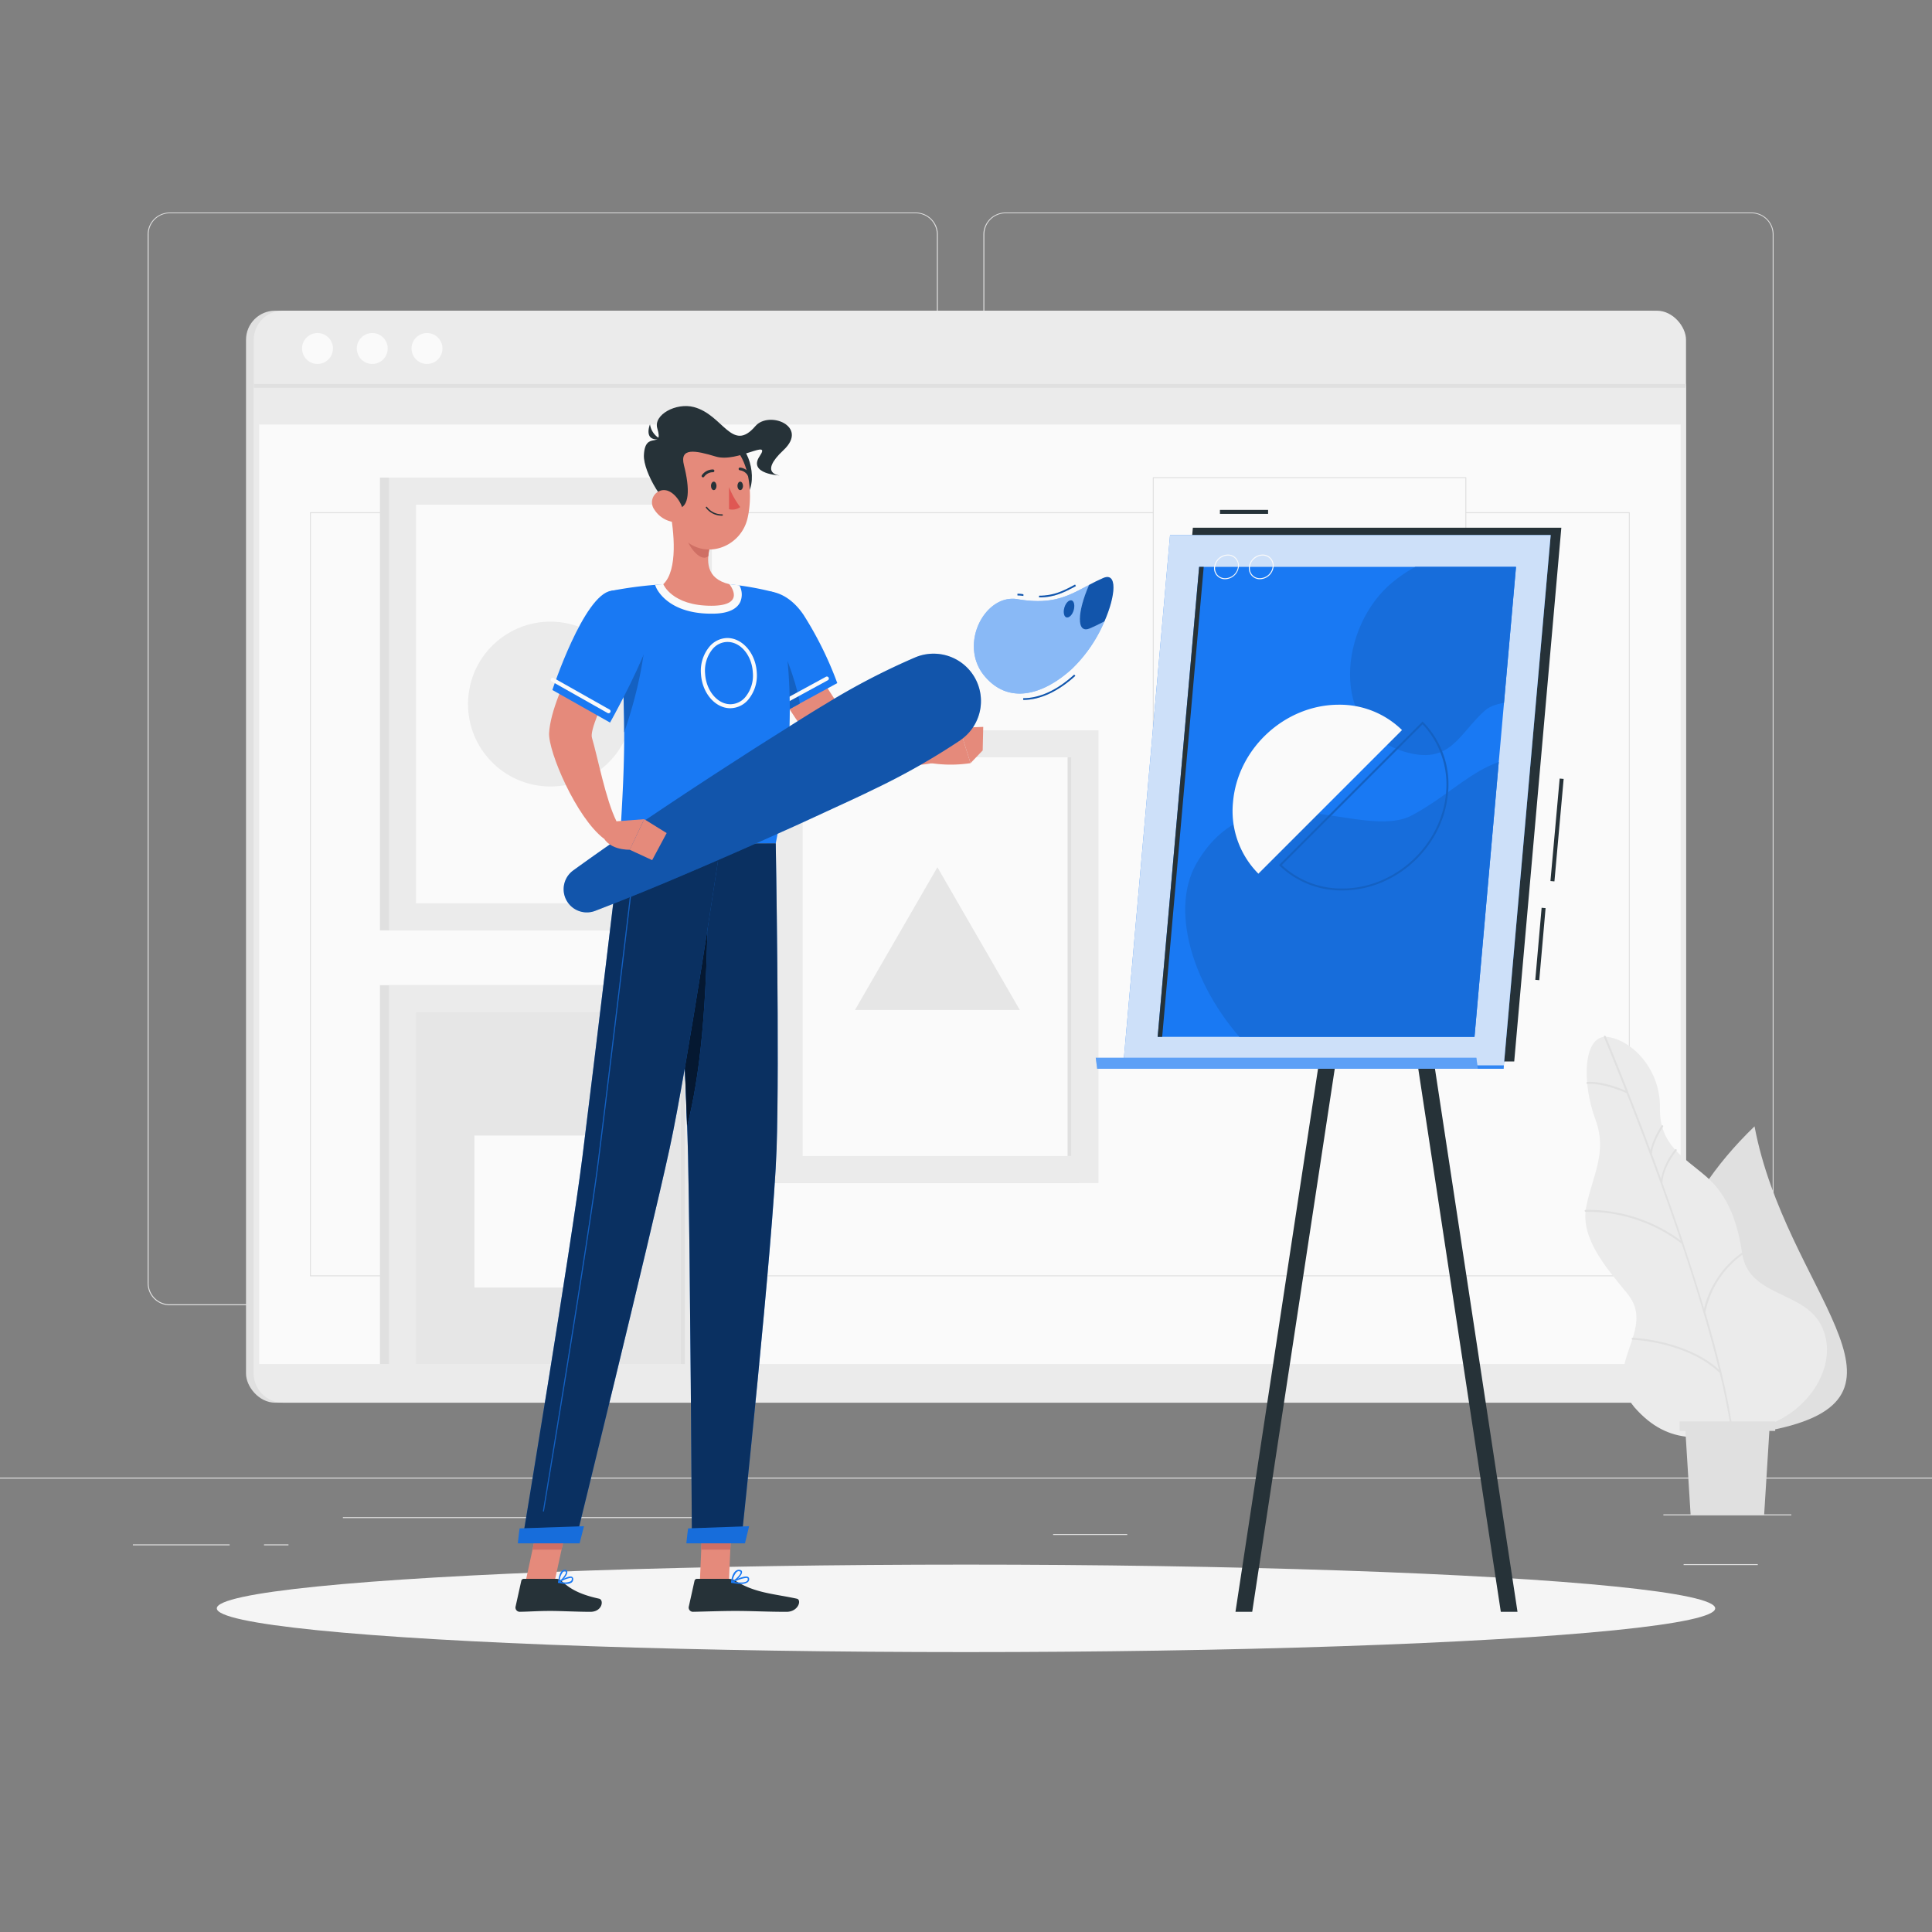 <svg xmlns="http://www.w3.org/2000/svg" xmlns:xlink="http://www.w3.org/1999/xlink" viewBox="0 0 500 500"><rect x="0" y="0" width="500" height="500" fill="#808080" stroke="none"/><defs><clipPath id="freepik--clip-path--inject-5"><polygon points="381.6 268.34 392.34 146.71 310.34 146.71 299.6 268.34 381.6 268.34" style="fill:none"></polygon></clipPath></defs><g id="freepik--background-complete--inject-5"><rect y="382.4" width="500" height="0.25" style="fill:#e0e0e0"></rect><rect x="430.48" y="391.92" width="33.12" height="0.25" style="fill:#e0e0e0"></rect><rect x="272.54" y="397" width="19.19" height="0.25" style="fill:#e0e0e0"></rect><rect x="435.72" y="404.79" width="19.19" height="0.25" style="fill:#e0e0e0"></rect><rect x="34.39" y="399.68" width="25.04" height="0.25" style="fill:#e0e0e0"></rect><rect x="68.33" y="399.68" width="6.33" height="0.25" style="fill:#e0e0e0"></rect><rect x="88.74" y="392.63" width="93.68" height="0.25" style="fill:#e0e0e0"></rect><path d="M237,337.8H43.91a5.71,5.71,0,0,1-5.7-5.71V60.66A5.71,5.71,0,0,1,43.91,55H237a5.71,5.71,0,0,1,5.71,5.71V332.09A5.71,5.71,0,0,1,237,337.8ZM43.91,55.2a5.46,5.46,0,0,0-5.45,5.46V332.09a5.46,5.46,0,0,0,5.45,5.46H237a5.47,5.47,0,0,0,5.46-5.46V60.66A5.47,5.47,0,0,0,237,55.2Z" style="fill:#e0e0e0"></path><path d="M453.31,337.8H260.21a5.72,5.72,0,0,1-5.71-5.71V60.66A5.72,5.72,0,0,1,260.21,55h193.1A5.71,5.71,0,0,1,459,60.66V332.09A5.71,5.71,0,0,1,453.31,337.8ZM260.21,55.2a5.47,5.47,0,0,0-5.46,5.46V332.09a5.47,5.47,0,0,0,5.46,5.46h193.1a5.47,5.47,0,0,0,5.46-5.46V60.66a5.47,5.47,0,0,0-5.46-5.46Z" style="fill:#e0e0e0"></path><rect x="63.67" y="80.41" width="370.67" height="282.6" rx="7.52" style="fill:#e0e0e0"></rect><rect x="65.67" y="80.41" width="370.67" height="282.6" rx="7.52" style="fill:#ebebeb"></rect><path d="M65.67,99.86V355.49A7.54,7.54,0,0,0,73.19,363H428.81a7.54,7.54,0,0,0,7.52-7.52V99.86Z" style="fill:#ebebeb"></path><rect x="67.06" y="109.86" width="367.89" height="243.15" style="fill:#fafafa"></rect><path d="M421.67,330.31H80.33a.12.12,0,0,1-.12-.13V132.68a.12.12,0,0,1,.12-.12H298.46a.12.12,0,0,1,.12.12.12.12,0,0,1-.12.13h-218V330.06H421.54V132.81H379.36a.12.12,0,0,1-.12-.13.12.12,0,0,1,.12-.12h42.31a.12.12,0,0,1,.12.12v197.5A.12.12,0,0,1,421.67,330.31Z" style="fill:#e0e0e0"></path><circle cx="82.17" cy="90.19" r="4" style="fill:#fafafa"></circle><circle cx="96.34" cy="90.19" r="4" style="fill:#fafafa"></circle><circle cx="110.51" cy="90.19" r="4" style="fill:#fafafa"></circle><rect x="65.67" y="99.36" width="370.67" height="1" style="fill:#e0e0e0"></rect><rect x="98.33" y="123.61" width="80.89" height="117.17" style="fill:#e0e0e0"></rect><path d="M379.36,240.91h-80.9a.12.12,0,0,1-.12-.13V123.61a.12.12,0,0,1,.12-.12h80.9a.12.12,0,0,1,.12.12V240.78A.13.13,0,0,1,379.36,240.91Zm-80.77-.25h80.64V123.74H298.59Z" style="fill:#e0e0e0"></path><rect x="100.67" y="123.61" width="83.56" height="117.17" style="fill:#ebebeb"></rect><rect x="90.86" y="147.42" width="103.17" height="69.56" transform="translate(324.64 39.75) rotate(90)" style="fill:#fafafa"></rect><rect x="125.14" y="181.7" width="103.17" height="1" transform="translate(358.92 5.47) rotate(90)" style="fill:#e0e0e0"></rect><circle cx="142.45" cy="182.2" r="21.33" transform="translate(-60.1 293.84) rotate(-80.84)" style="fill:#ebebeb"></circle><rect x="98.33" y="254.96" width="80.89" height="98.05" style="fill:#e0e0e0"></rect><rect x="100.67" y="254.96" width="83.56" height="98.05" style="fill:#ebebeb"></rect><rect x="96.92" y="272.71" width="91.05" height="69.56" transform="translate(449.93 165.04) rotate(90)" style="fill:#e6e6e6"></rect><rect x="131.2" y="306.98" width="91.05" height="1" transform="translate(484.21 130.76) rotate(90)" style="fill:#e0e0e0"></rect><rect x="122.79" y="293.88" width="39.32" height="39.32" style="fill:#fafafa"></rect><rect x="198.4" y="189" width="80.89" height="117.17" style="fill:#e0e0e0"></rect><rect x="200.73" y="189" width="83.56" height="117.17" style="fill:#ebebeb"></rect><rect x="190.93" y="212.81" width="103.17" height="69.56" transform="translate(490.1 5.07) rotate(90)" style="fill:#fafafa"></rect><rect x="225.2" y="247.09" width="103.17" height="1" transform="translate(524.38 -29.2) rotate(90)" style="fill:#e0e0e0"></rect><polygon points="242.6 224.44 221.26 261.39 263.93 261.39 242.6 224.44" style="fill:#e6e6e6"></polygon><path d="M459.85,369.82c-23,5-48.81-36.75-5.78-78.33C462.11,334.08,500,361.08,459.85,369.82Z" style="fill:#e0e0e0"></path><path d="M421,334.59c-5.53-6.73-12.07-14.3-10.48-22.31s5.54-14,2.39-22.49c-3.77-10.23-3-22.43,3.34-21.41s13.53,8.5,13.34,18.41c-.12,9.59,6.15,12.65,12.05,17.76s8.17,12.55,9.23,19.91c1.86,11.61,16.89,9.41,20.89,19.5,4.11,9.73-4.11,22.71-17.27,25.69S432,374.49,423,364.22C413.88,353.31,429.2,344.24,421,334.59Z" style="fill:#ebebeb"></path><path d="M451,324.67a.25.25,0,0,0,.08-.34.26.26,0,0,0-.35-.08A25.14,25.14,0,0,0,441,338.67c-1.66-5.6-3.48-11.3-5.36-16.9a.16.16,0,0,0,0-.09c-1.78-5.31-3.61-10.52-5.4-15.49h0c.09-4.12,3.6-8.32,3.63-8.37a.24.24,0,0,0,0-.35.25.25,0,0,0-.35,0,17.6,17.6,0,0,0-3.65,7.59c-.78-2.16-1.56-4.28-2.33-6.33h0c-.07-2.68,2.83-7.09,2.86-7.13a.25.25,0,0,0-.07-.35.25.25,0,0,0-.34.07,21.23,21.23,0,0,0-2.86,6.33c-2.08-5.58-4.05-10.67-5.75-15,0,0,0,0,0-.05-3.41-8.66-5.75-14.22-5.83-14.41a.25.25,0,0,0-.33-.13.23.23,0,0,0-.13.32c.08.19,2.32,5.52,5.62,13.87-6.36-2.66-9.76-2.25-9.91-2.23a.24.24,0,0,0-.21.28.25.25,0,0,0,.28.22s3.59-.44,10.09,2.38c3.87,9.83,9.11,23.63,14,38.14a40.64,40.64,0,0,0-24.62-7.93.25.25,0,0,0-.23.27.24.24,0,0,0,.27.23,40.17,40.17,0,0,1,24.85,8.25c3.68,11,7.13,22.29,9.63,32.59-8.54-7.7-22.18-8.22-22.32-8.23a.26.26,0,0,0-.26.25.24.24,0,0,0,.24.25c.14,0,14.2.54,22.55,8.61,1.33,5.54,2.37,10.78,3,15.48a.24.24,0,0,0,.24.22h0a.24.24,0,0,0,.21-.28c-.64-4.71-1.68-10-3-15.53v0c-1.19-5-2.61-10.24-4.18-15.58A24.34,24.34,0,0,1,451,324.67Z" style="fill:#e0e0e0"></path><polygon points="459.42 367.87 434.67 367.87 434.67 370.32 436.18 370.32 437.53 392.05 456.56 392.05 457.91 370.32 459.42 370.32 459.42 367.87" style="fill:#e0e0e0"></polygon></g><g id="freepik--Shadow--inject-5"><ellipse cx="250" cy="416.24" rx="193.89" ry="11.32" style="fill:#f5f5f5"></ellipse></g><g id="freepik--Picture--inject-5"><path d="M398.3,417.14c0,1.08-18.83,1.95-42.06,1.95s-42.07-.87-42.07-1.95,18.84-1.94,42.07-1.94S398.3,416.07,398.3,417.14Z" style="fill:#f5f5f5;mix-blend-mode:multiply"></path><rect x="389.32" y="243.81" width="18.72" height="1.03" transform="translate(120.39 620.07) rotate(-84.98)" style="fill:#263238"></rect><rect x="387.94" y="215.33" width="26.52" height="1.03" transform="matrix(0.09, -1, 1, 0.09, 151.01, 596.57)" style="fill:#263238"></rect><rect x="315.72" y="131.96" width="12.46" height="1.03" style="fill:#263238"></rect><polygon points="296.51 274.71 391.88 274.71 404.07 136.58 308.71 136.58 296.51 274.71" style="fill:#263238"></polygon><polygon points="324.07 417.14 319.74 417.14 351.91 205.49 356.24 205.49 324.07 417.14" style="fill:#263238"></polygon><polygon points="388.41 417.14 392.73 417.14 360.56 205.49 356.24 205.49 388.41 417.14" style="fill:#263238"></polygon><polygon points="290.62 276.6 389.12 276.6 401.32 138.46 302.81 138.46 290.62 276.6" style="fill:#1979F3"></polygon><polygon points="290.62 276.6 389.12 276.6 401.32 138.46 302.81 138.46 290.62 276.6" style="fill:#fafafa;opacity:0.8"></polygon><polygon points="381.6 268.34 392.34 146.71 310.34 146.71 299.6 268.34 381.6 268.34" style="fill:#1979F3"></polygon><g style="clip-path:url(#freepik--clip-path--inject-5)"><path d="M409,200.89c-20.56-12.22-28.16,1.86-43.54,10.09-13.16,7.05-41-13.11-55.79,12.44s28.17,86.9,84.74,60.07C425.06,268.93,442.51,220.82,409,200.89Z" style="fill:#1979F3"></path><path d="M409,200.89c-20.56-12.22-28.16,1.86-43.54,10.09-13.16,7.05-41-13.11-55.79,12.44s28.17,86.9,84.74,60.07C425.06,268.93,442.51,220.82,409,200.89Z" style="opacity:0.1"></path><path d="M363.35,194.51c12,3.64,14.09-4.47,20.89-10.58,5.82-5.23,22.5,1.55,26.85-13.3s-25.2-40.71-50.64-20C346.65,161.89,343.78,188.55,363.35,194.51Z" style="fill:#1979F3"></path><path d="M363.35,194.51c12,3.64,14.09-4.47,20.89-10.58,5.82-5.23,22.5,1.55,26.85-13.3s-25.2-40.71-50.64-20C346.65,161.89,343.78,188.55,363.35,194.51Z" style="opacity:0.1"></path></g><path d="M317.07,149.9a2.82,2.82,0,0,1-2.85-3.2,3.65,3.65,0,0,1,3.53-3.18,2.84,2.84,0,0,1,2.15.93,2.93,2.93,0,0,1,.7,2.28A3.65,3.65,0,0,1,317.07,149.9Zm.68-6.12a3.38,3.38,0,0,0-3.28,2.95,2.63,2.63,0,0,0,.64,2.07,2.6,2.6,0,0,0,2,.84,3.37,3.37,0,0,0,3.27-2.94,2.61,2.61,0,0,0-.63-2.07A2.58,2.58,0,0,0,317.75,143.78Z" style="fill:#fafafa"></path><path d="M326.08,149.9a2.85,2.85,0,0,1-2.16-.93,2.91,2.91,0,0,1-.7-2.27,3.66,3.66,0,0,1,3.53-3.18,2.82,2.82,0,0,1,2.85,3.21h0A3.63,3.63,0,0,1,326.08,149.9Zm.67-6.12a3.38,3.38,0,0,0-3.27,2.95,2.55,2.55,0,0,0,2.6,2.91,3.38,3.38,0,0,0,3.27-2.94h0a2.65,2.65,0,0,0-.63-2.07A2.59,2.59,0,0,0,326.75,143.78Z" style="fill:#fafafa"></path><path d="M346.48,182.38c-13.89,0-26.15,11.26-27.37,25.15a23,23,0,0,0,6.56,18.58l37.17-37.17A23,23,0,0,0,346.48,182.38Z" style="fill:#fafafa"></path><path d="M368.17,187.45a22.68,22.68,0,0,1,6.06,17.81C373,218.87,361,229.94,347.37,229.94a22.58,22.58,0,0,1-15.64-6.06l36.44-36.43m0-.73L331,223.89a23,23,0,0,0,16.37,6.56c13.89,0,26.14-11.26,27.37-25.15a23,23,0,0,0-6.57-18.58Z" style="fill:#1979F3"></path><path d="M368.17,187.45a22.68,22.68,0,0,1,6.06,17.81C373,218.87,361,229.94,347.37,229.94a22.58,22.58,0,0,1-15.64-6.06l36.44-36.43m0-.73L331,223.89a23,23,0,0,0,16.37,6.56c13.89,0,26.14-11.26,27.37-25.15a23,23,0,0,0-6.57-18.58Z" style="opacity:0.2"></path><polygon points="300.77 268.34 311.52 146.71 310.34 146.71 299.6 268.34 300.77 268.34" style="fill:#263238"></polygon><polygon points="291.78 275.72 292.16 276.6 389.12 276.6 389.2 275.72 291.78 275.72" style="fill:#1979F3"></polygon><polygon points="291.78 275.72 292.16 276.6 389.12 276.6 389.2 275.72 291.78 275.72" style="fill:#fafafa;opacity:0.1"></polygon><polygon points="283.58 273.75 283.95 276.6 382.46 276.6 382.08 273.75 283.58 273.75" style="fill:#1979F3"></polygon><polygon points="283.58 273.75 283.95 276.6 382.46 276.6 382.08 273.75 283.58 273.75" style="fill:#fafafa;opacity:0.3"></polygon></g><g id="freepik--Character--inject-5"><path d="M211.44,417.14c0,1.08-18.83,1.95-42.06,1.95s-42.07-.87-42.07-1.95,18.84-1.94,42.07-1.94S211.44,416.07,211.44,417.14Z" style="fill:#f5f5f5;mix-blend-mode:multiply"></path><polygon points="181.12 409.47 188.64 409.47 189.39 392.06 181.87 392.06 181.12 409.47" style="fill:#e58a7b"></polygon><polygon points="135.99 409.47 143.5 409.47 147.28 392.06 139.76 392.06 135.99 409.47" style="fill:#e58a7b"></polygon><path d="M144,408.6h-8.45a.66.66,0,0,0-.64.51l-1.48,6.68a1.1,1.1,0,0,0,1.1,1.34c3-.05,4.38-.22,8.09-.22,2.29,0,7,.23,10.15.23s3.57-3.12,2.28-3.4c-5.8-1.26-8-3-9.83-4.68A1.83,1.83,0,0,0,144,408.6Z" style="fill:#263238"></path><path d="M188.59,408.6h-8.21a.65.65,0,0,0-.64.51l-1.48,6.68a1.09,1.09,0,0,0,1.08,1.34c3-.05,7.24-.22,11-.22,4.35,0,8.11.23,13.21.23,3.09,0,4-3.12,2.66-3.4-5.89-1.28-10.69-1.42-15.77-4.56A3.47,3.47,0,0,0,188.59,408.6Z" style="fill:#263238"></path><path d="M194.13,163.83l10.13-4s11.68,23.84,15.35,25c5,1.64,15.27,6.19,21.48,7,.78,1,2,4.1,1.79,5.23-8.56,2.8-26.79-.91-30.57-3.85C203.7,186.58,194.13,163.83,194.13,163.83Z" style="fill:#e58a7b"></path><path d="M191.39,158.42c-2.53,6.72,10.3,26.53,10.3,26.53l15-8.16a92,92,0,0,0-8.69-17.6C202.72,151.26,194.17,151,191.39,158.42Z" style="fill:#1979F3"></path><path d="M191.17,159.27c3-1.4,6.25-.23,9.57,5.33s6,14.84,6.23,17.49L201.69,185S189.84,166.66,191.17,159.27Z" style="fill:#1979F3"></path><path d="M191.17,159.27c3-1.4,6.25-.23,9.57,5.33s6,14.84,6.23,17.49L201.69,185S189.84,166.66,191.17,159.27Z" style="opacity:0.2"></path><path d="M199,184.28a.51.51,0,0,1-.45-.27.5.5,0,0,1,.2-.69l15-8.17a.51.51,0,0,1,.69.21.5.5,0,0,1-.2.69l-15,8.17A.5.5,0,0,1,199,184.28Z" style="fill:#fafafa"></path><path d="M239.82,191.82l8.48-3.48,2.87,9.16a34,34,0,0,1-10.23,0Z" style="fill:#e58a7b"></path><polygon points="254.46 188.12 254.32 194.21 251.17 197.5 248.3 188.34 254.46 188.12" style="fill:#e58a7b"></polygon><polygon points="189.39 392.06 189 401.04 181.48 401.04 181.87 392.06 189.39 392.06" style="fill:#cf6f64"></polygon><polygon points="139.76 392.06 147.28 392.06 145.33 401.04 137.81 401.04 139.76 392.06" style="fill:#cf6f64"></polygon><path d="M200.32,153.27s8.87,22.7.44,65h-40.2c-.28-6.17,3.6-36.28-2.36-65.36a103.77,103.77,0,0,1,13.46-1.7,147.7,147.7,0,0,1,17.1,0A75.48,75.48,0,0,1,200.32,153.27Z" style="fill:#1979F3"></path><path d="M189,183.29c-3.9,0-7.29-3.93-7.59-8.86a9.78,9.78,0,0,1,2.31-7.21,6.18,6.18,0,0,1,4.38-2.1c3.94-.1,7.45,3.86,7.75,8.86a9.78,9.78,0,0,1-2.3,7.2,6.15,6.15,0,0,1-4.38,2.1Zm-.73-17.15h-.14a5.07,5.07,0,0,0-3.65,1.76,8.79,8.79,0,0,0-2,6.46c.27,4.45,3.28,8,6.7,7.89a5.09,5.09,0,0,0,3.65-1.77,8.76,8.76,0,0,0,2-6.45C194.6,169.65,191.68,166.14,188.31,166.14Z" style="fill:#fafafa"></path><path d="M166.94,160.07c.67,4.78-.84,16.23-5.4,29.47a191,191,0,0,0-2.78-33.76v-.06C161.41,155.45,166.3,155.58,166.94,160.07Z" style="fill:#1979F3"></path><path d="M166.94,160.07c.67,4.78-.84,16.23-5.4,29.47a191,191,0,0,0-2.78-33.76v-.06C161.41,155.45,166.3,155.58,166.94,160.07Z" style="opacity:0.2"></path><path d="M191.35,151.48c-.84-.11-1.71-.21-2.59-.3a150,150,0,0,0-17.1,0l-2.15.15.25.61c.11.28,2.85,6.88,14.33,6.88,1.51,0,6.07,0,7.51-3.08A4.93,4.93,0,0,0,191.35,151.48Z" style="fill:#fafafa"></path><path d="M173.36,131.94c1.08,5.5,2.15,15.58-1.7,19.25,0,0,2.21,5.58,12.43,5.58,9.34,0,4.67-5.58,4.67-5.58-6.14-1.47-6-6-4.91-10.29Z" style="fill:#e58a7b"></path><path d="M177.64,135.6l6.21,5.3a17,17,0,0,0-.53,3c-2,1.9-5.56-2.91-5.81-5.36A8.07,8.07,0,0,1,177.64,135.6Z" style="fill:#cf6f64"></path><path d="M190.84,115c3.7,1.57,5.71,11.94,1,14.33S183.83,112.06,190.84,115Z" style="fill:#263238"></path><path d="M172.7,123.67c.46,7.44.35,11.82,4.11,15.65,5.66,5.75,14.85,2.33,16.63-5.1,1.6-6.69.58-17.74-6.71-20.71A10.18,10.18,0,0,0,172.7,123.67Z" style="fill:#e58a7b"></path><path d="M177,120.37c1.57,6.14,1.49,11-1.64,11.25s-8.91-9.43-8.72-13.81c.29-6.7,5.19-1.27,3.47-6.94-1.07-3.53,4.87-6.74,9.47-5.52,7.59,2,9.87,12,15.91,4.93,3.5-4.07,13.91,0,7.28,6.21s-.91,6.57-.91,6.57-8.39-.36-5.26-5-5.72,1.76-11.34.1C179.9,116.54,175.84,115.76,177,120.37Z" style="fill:#263238"></path><path d="M169.34,131.87a7.06,7.06,0,0,0,4.42,3.13c2.43.54,3.5-1.67,2.71-3.89-.71-2-2.83-4.68-5.21-4.22A3.18,3.18,0,0,0,169.34,131.87Z" style="fill:#e58a7b"></path><path d="M171,113.63a5,5,0,0,1-2.78-3.83S166.31,114.4,171,113.63Z" style="fill:#263238"></path><path d="M200.76,218.25s1,56.21.22,79.13c-.85,23.85-9.18,101.92-9.18,101.92H179.07s-.47-76.68-1-100.1c-.61-25.53-3.7-80.95-3.7-80.95Z" style="fill:#1979F3"></path><path d="M200.76,218.25s1,56.21.22,79.13c-.85,23.85-9.18,101.92-9.18,101.92H179.07s-.47-76.68-1-100.1c-.61-25.53-3.7-80.95-3.7-80.95Z" style="opacity:0.6"></path><path d="M178.09,395.55c-.05,0-.46,3.86-.46,3.86h15.16l1.08-4.43Z" style="fill:#1979F3"></path><path d="M178.09,395.55c-.05,0-.46,3.86-.46,3.86h15.16l1.08-4.43Z" style="opacity:0.1"></path><path d="M183.18,233.13c-.25,27.89-1.93,44.83-5.37,58.45-.45-13.31-1.27-30.9-2-45.51Z" style="fill:#1979F3"></path><path d="M183.18,233.13c-.25,27.89-1.93,44.83-5.37,58.45-.45-13.31-1.27-30.9-2-45.51Z" style="opacity:0.8"></path><path d="M186.5,218.25s-8.53,57.45-13.21,79c-5.13,23.57-24.45,102.08-24.45,102.08H135.07s12.74-76.61,15.66-99.94c3.18-25.33,9.83-81.11,9.83-81.11Z" style="fill:#1979F3"></path><path d="M186.5,218.25s-8.53,57.45-13.21,79c-5.13,23.57-24.45,102.08-24.45,102.08H135.07s12.74-76.61,15.66-99.94c3.18-25.33,9.83-81.11,9.83-81.11Z" style="opacity:0.6"></path><path d="M134.49,395.55c-.06,0-.48,3.86-.48,3.86H150l1.13-4.43Z" style="fill:#1979F3"></path><path d="M134.49,395.55c-.06,0-.48,3.86-.48,3.86H150l1.13-4.43Z" style="opacity:0.1"></path><path d="M140.62,391.17h0a.12.12,0,0,1-.1-.14c.11-.7,11.61-69.86,14.24-90.82,2.85-22.75,8.86-73.19,8.92-73.7a.12.12,0,0,1,.14-.11.13.13,0,0,1,.12.14c-.06.51-6.08,51-8.93,73.7-2.63,21-14.12,90.13-14.24,90.83A.13.13,0,0,1,140.62,391.17Z" style="fill:#1979F3"></path><path d="M140.62,391.17h0a.12.12,0,0,1-.1-.14c.11-.7,11.61-69.86,14.24-90.82,2.85-22.75,8.86-73.19,8.92-73.7a.12.12,0,0,1,.14-.11.13.13,0,0,1,.12.14c-.06.51-6.08,51-8.93,73.7-2.63,21-14.12,90.13-14.24,90.83A.13.13,0,0,1,140.62,391.17Z" style="opacity:0.2"></path><path d="M248.59,191.53a179.35,179.35,0,0,1-22.65,12.84c-3.9,1.92-7.87,3.71-11.81,5.53s-7.89,3.66-11.88,5.42q-11.9,5.37-23.92,10.5c-8,3.43-16.09,6.75-24.26,9.89a6,6,0,0,1-5.68-10.47c7.09-5.14,14.28-10.09,21.52-14.94s14.52-9.63,21.85-14.33c3.64-2.38,7.33-4.68,11-7s7.35-4.66,11.08-6.88a178.8,178.8,0,0,1,23.12-12,12.26,12.26,0,0,1,11.62,21.43Z" style="fill:#1979F3"></path><path d="M248.59,191.53a179.35,179.35,0,0,1-22.65,12.84c-3.9,1.92-7.87,3.71-11.81,5.53s-7.89,3.66-11.88,5.42q-11.9,5.37-23.92,10.5c-8,3.43-16.09,6.75-24.26,9.89a6,6,0,0,1-5.68-10.47c7.09-5.14,14.28-10.09,21.52-14.94s14.52-9.63,21.85-14.33c3.64-2.38,7.33-4.68,11-7s7.35-4.66,11.08-6.88a178.8,178.8,0,0,1,23.12-12,12.26,12.26,0,0,1,11.62,21.43Z" style="opacity:0.3"></path><path d="M278.23,151.29c-3,1.61-5.42,2.88-9.31,2.88v.44c4,0,6.44-1.29,9.52-2.93Z" style="fill:#1979F3"></path><path d="M278.23,151.29c-3,1.61-5.42,2.88-9.31,2.88v.44c4,0,6.44-1.29,9.52-2.93Z" style="opacity:0.3"></path><path d="M263.32,153.66v.44a8.78,8.78,0,0,1,1.53.13h0l0-.43A8.83,8.83,0,0,0,263.32,153.66Z" style="fill:#1979F3"></path><path d="M263.32,153.66v.44a8.78,8.78,0,0,1,1.53.13h0l0-.43A8.83,8.83,0,0,0,263.32,153.66Z" style="opacity:0.3"></path><path d="M278,174.59c-4.37,4-8.93,6.11-13.19,6.11v.44c4.37,0,9-2.16,13.49-6.23Z" style="fill:#1979F3"></path><path d="M278,174.59c-4.37,4-8.93,6.11-13.19,6.11v.44c4.37,0,9-2.16,13.49-6.23Z" style="opacity:0.3"></path><path d="M281.85,151.38c-5.14,2.71-9.3,5.28-18.48,3.69-8.46-1.47-15.35,11.7-8.62,19.83,6.23,7.53,15.19,5,22.65-1.78a37.3,37.3,0,0,0,8.43-12.31c-1.18.61-2.4,1.23-3.74,1.8C278.42,164.2,278.82,158.2,281.85,151.38Z" style="fill:#1979F3"></path><path d="M281.85,151.38c-5.14,2.71-9.3,5.28-18.48,3.69-8.46-1.47-15.35,11.7-8.62,19.83,6.23,7.53,15.19,5,22.65-1.78a37.3,37.3,0,0,0,8.43-12.31c-1.18.61-2.4,1.23-3.74,1.8C278.42,164.2,278.82,158.2,281.85,151.38Z" style="fill:#fafafa;opacity:0.5"></path><path d="M285.51,149.59c-1.31.57-2.52,1.18-3.66,1.79-3,6.82-3.43,12.82.24,11.23,1.34-.57,2.56-1.19,3.74-1.8C288.81,154,289.17,148,285.51,149.59Z" style="fill:#1979F3"></path><path d="M285.51,149.59c-1.31.57-2.52,1.18-3.66,1.79-3,6.82-3.43,12.82.24,11.23,1.34-.57,2.56-1.19,3.74-1.8C288.81,154,289.17,148,285.51,149.59Z" style="opacity:0.3"></path><path d="M277.86,157.93c-.36,1.22-1.18,2-1.84,1.85s-.91-1.33-.55-2.55,1.18-2,1.84-1.85S278.22,156.72,277.86,157.93Z" style="fill:#1979F3"></path><path d="M277.86,157.93c-.36,1.22-1.18,2-1.84,1.85s-.91-1.33-.55-2.55,1.18-2,1.84-1.85S278.22,156.72,277.86,157.93Z" style="opacity:0.3"></path><path d="M184,125.75c0,.6.32,1.09.72,1.09s.71-.49.71-1.09-.32-1.1-.71-1.1S184,125.14,184,125.75Z" style="fill:#263238"></path><path d="M190.85,125.75c0,.6.32,1.09.72,1.09s.72-.49.72-1.09-.32-1.1-.72-1.1S190.85,125.14,190.85,125.75Z" style="fill:#263238"></path><path d="M188.67,126.05a21.54,21.54,0,0,0,2.9,5.18,3.48,3.48,0,0,1-2.9.55Z" style="fill:#df5753"></path><path d="M186.91,133.45a.18.18,0,0,0,.17-.18.18.18,0,0,0-.17-.17,4.78,4.78,0,0,1-3.92-1.88.18.18,0,0,0-.25-.05.18.18,0,0,0-.05.24A5.08,5.08,0,0,0,186.91,133.45Z" style="fill:#263238"></path><path d="M181.93,123.54a.37.37,0,0,0,.29-.14,2.8,2.8,0,0,1,2.28-1.19.36.36,0,0,0,.38-.33.36.36,0,0,0-.33-.38,3.49,3.49,0,0,0-2.9,1.47.36.36,0,0,0,.28.57Z" style="fill:#263238"></path><path d="M193.93,123.32a.38.38,0,0,0,.15,0,.36.36,0,0,0,.14-.48,3.5,3.5,0,0,0-2.68-1.84.35.35,0,0,0-.38.33.36.36,0,0,0,.33.38h0a2.81,2.81,0,0,1,2.11,1.48A.36.36,0,0,0,193.93,123.32Z" style="fill:#263238"></path><path d="M156.05,158l9.06,6.07s-13,23.13-11.92,26.84c1.49,5,3.56,16.08,6.38,21.68-.37,1.21-2.24,4-3.29,4.45-7.16-5.47-14.44-22.59-14.17-27.37C142.74,178.75,156.05,158,156.05,158Z" style="fill:#e58a7b"></path><path d="M158.2,152.89c-7.11,1-15.25,25.68-15.25,25.68L157.88,187s6.58-11.72,9.83-20.42C171.11,157.46,165.83,151.78,158.2,152.89Z" style="fill:#1979F3"></path><path d="M157.5,184.59a.54.54,0,0,1-.25-.06l-14.46-8.17a.51.51,0,0,1-.19-.7.52.52,0,0,1,.7-.19l14.45,8.16a.52.52,0,0,1,.2.7A.52.52,0,0,1,157.5,184.59Z" style="fill:#fafafa"></path><path d="M146.52,409.91a2.31,2.31,0,0,0,1.45-.38,1.1,1.1,0,0,0,.37-.94.58.58,0,0,0-.31-.51c-.82-.42-3.25,1.07-3.53,1.24a.17.17,0,0,0,.06.32A8.59,8.59,0,0,0,146.52,409.91Zm1.12-1.55a.53.53,0,0,1,.23,0,.21.21,0,0,1,.11.21.74.74,0,0,1-.24.65,3.64,3.64,0,0,1-2.67.13A7.18,7.18,0,0,1,147.64,408.36Z" style="fill:#1979F3"></path><path d="M144.6,409.65l.08,0c.78-.43,2.29-2.07,2.13-2.91a.58.58,0,0,0-.57-.47,1,1,0,0,0-.76.23c-.87.71-1,2.88-1.06,3a.21.21,0,0,0,.08.17A.17.17,0,0,0,144.6,409.65Zm1.52-3h.08c.23,0,.25.14.26.18.09.5-.87,1.74-1.64,2.33a4.34,4.34,0,0,1,.89-2.36A.63.63,0,0,1,146.12,406.6Z" style="fill:#1979F3"></path><path d="M191.72,409.91a2.82,2.82,0,0,0,1.82-.46,1,1,0,0,0,.34-.87.57.57,0,0,0-.3-.47c-.91-.51-3.93,1-4.27,1.2a.17.17,0,0,0-.1.18.17.17,0,0,0,.14.15A12.58,12.58,0,0,0,191.72,409.91Zm1.36-1.55a.75.75,0,0,1,.33.06.22.22,0,0,1,.11.19.64.64,0,0,1-.21.57c-.47.42-1.7.48-3.36.21A9.69,9.69,0,0,1,193.08,408.36Z" style="fill:#1979F3"></path><path d="M189.39,409.65l.07,0c.91-.41,2.71-2,2.57-2.88,0-.2-.18-.45-.66-.5a1.3,1.3,0,0,0-1,.31c-1,.78-1.16,2.81-1.17,2.89a.16.16,0,0,0,.07.16A.15.15,0,0,0,189.39,409.65Zm1.83-3h.11c.32,0,.34.16.35.21.08.51-1.14,1.78-2.07,2.34a4.28,4.28,0,0,1,1-2.32A1,1,0,0,1,191.22,406.6Z" style="fill:#1979F3"></path><path d="M159.57,212.55l7.15-.55L163,219.91s-6.27.28-7.32-4.51Z" style="fill:#e58a7b"></path><polygon points="172.53 215.6 168.78 222.6 162.96 219.91 166.72 212 172.53 215.6" style="fill:#e58a7b"></polygon></g></svg>